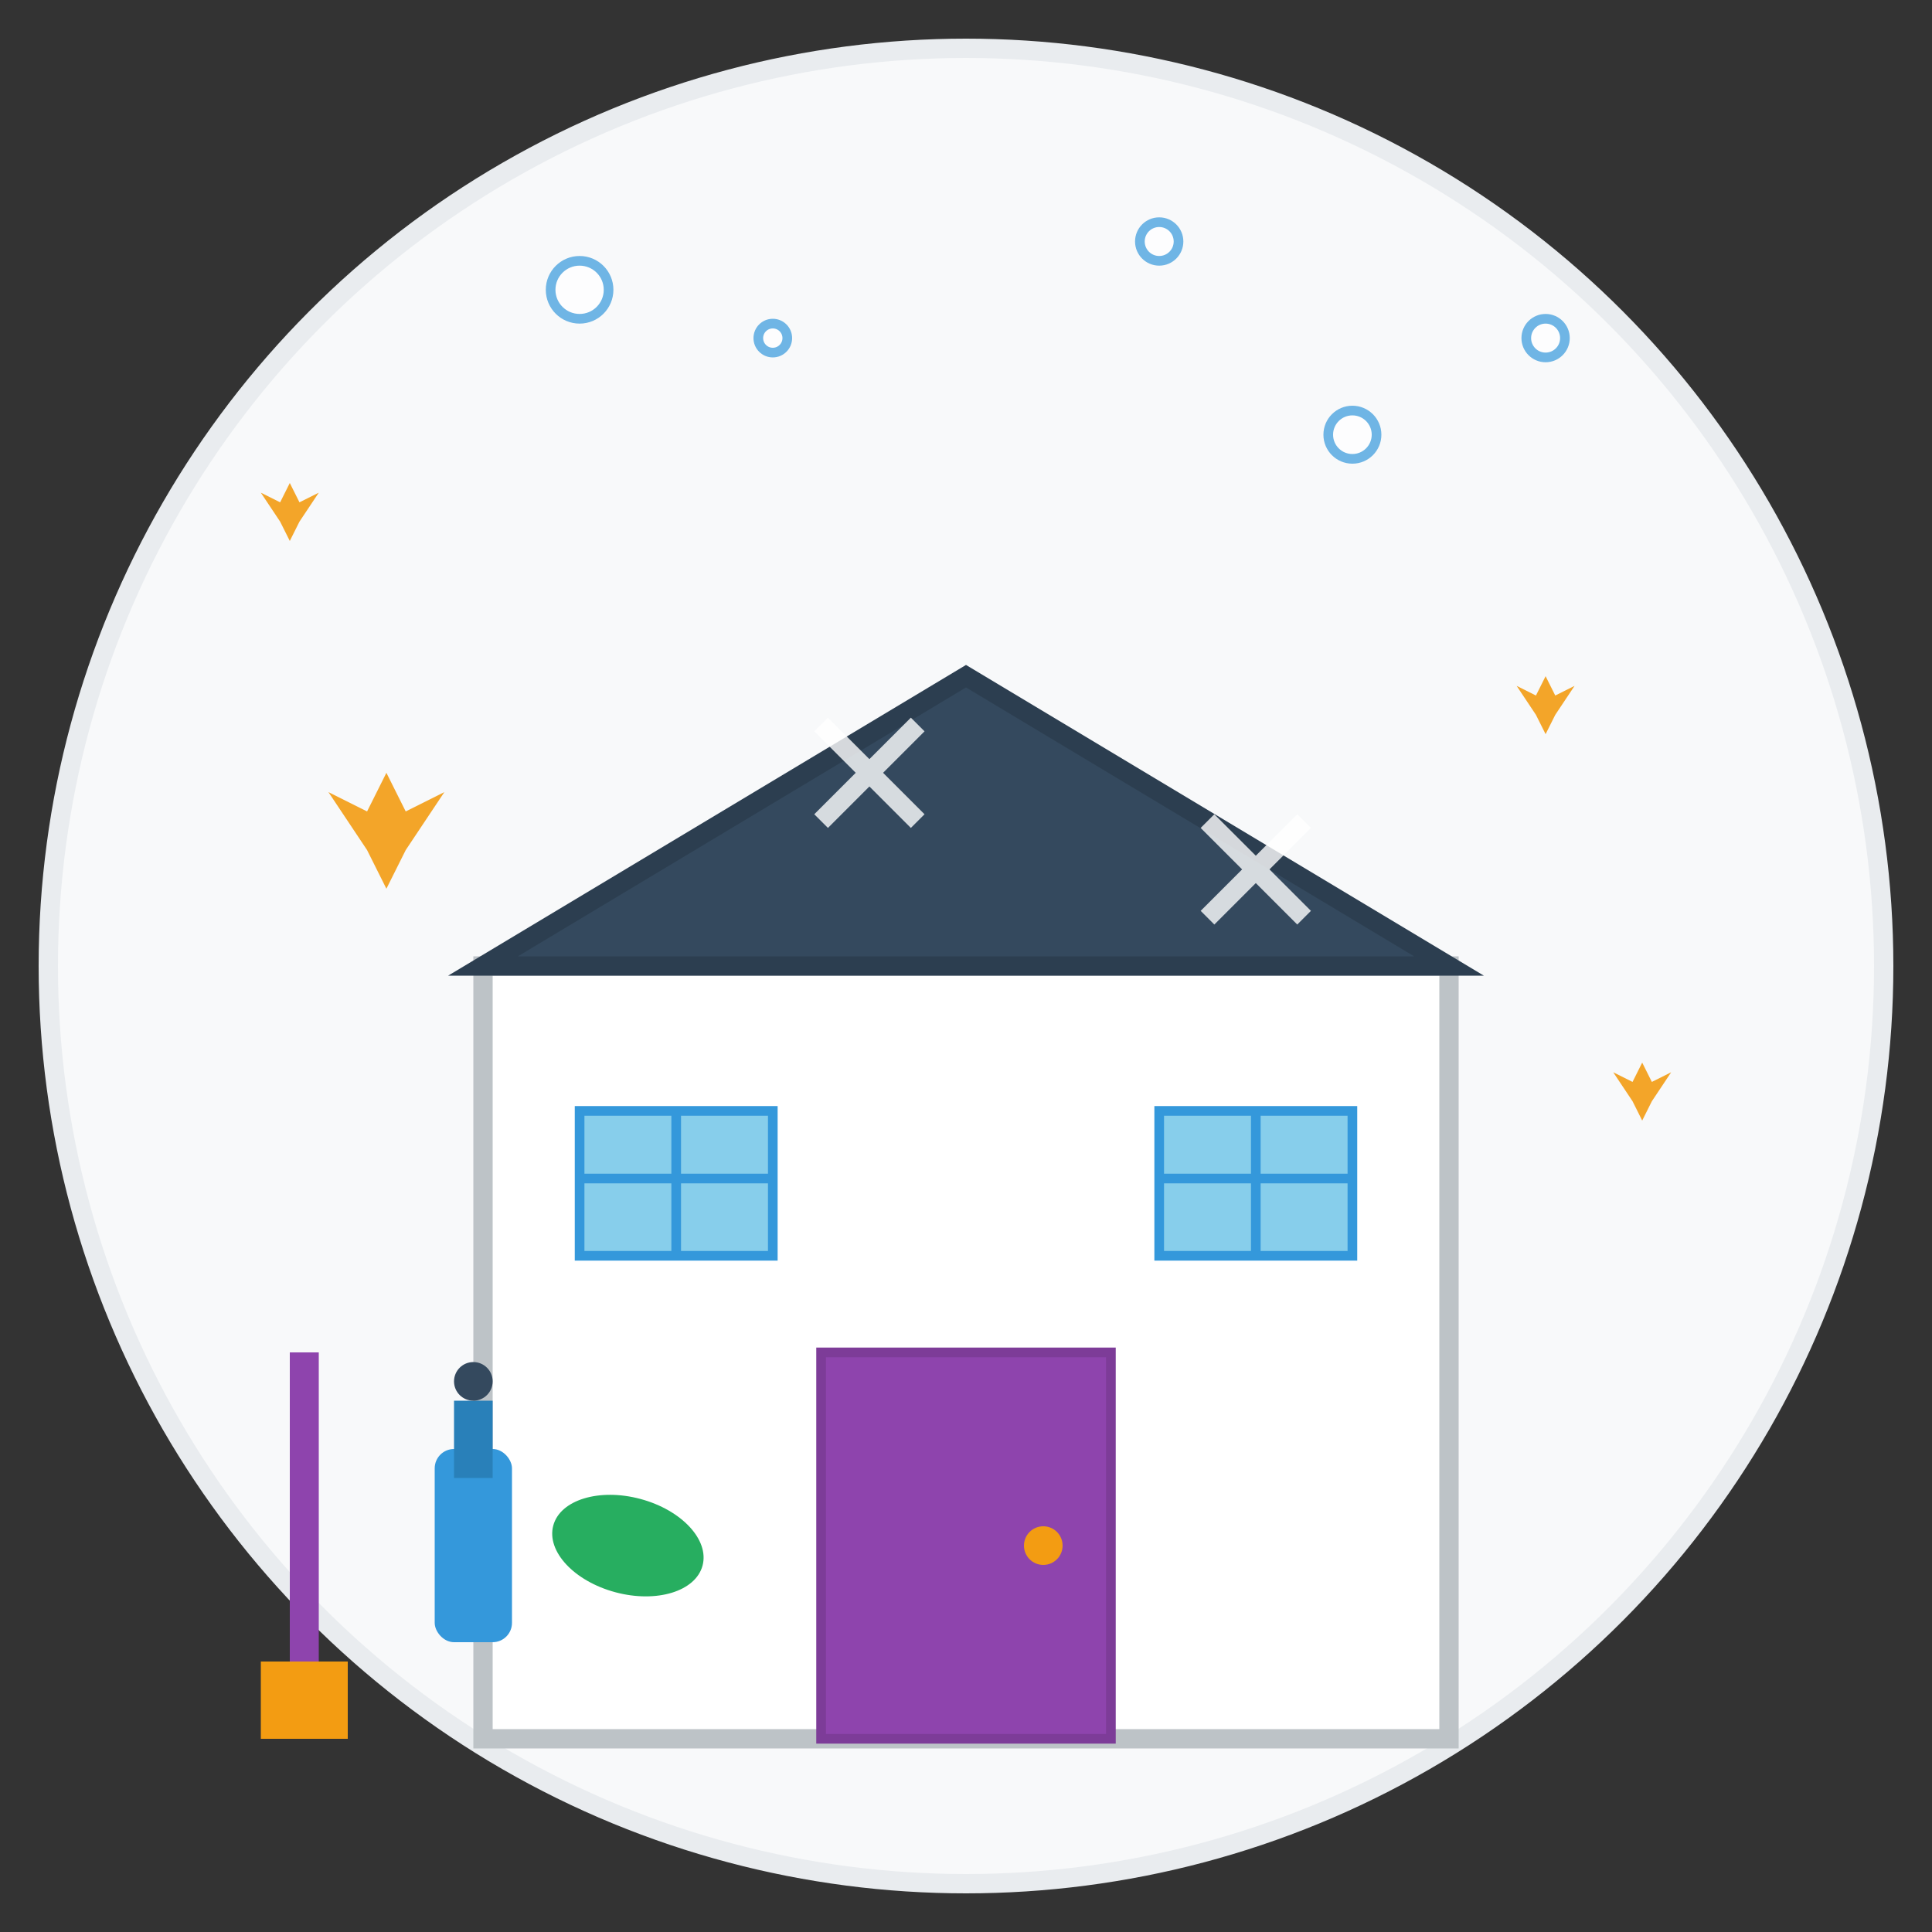 <svg xmlns="http://www.w3.org/2000/svg" viewBox="0 0 200 200" width="200" height="200">
  <rect x="0" y="0" width="200" height="200" fill="#333333" stroke="none"/>
  <defs>
    <linearGradient id="homeGrad" x1="0%" y1="0%" x2="100%" y2="100%">
      <stop offset="0%" style="stop-color:#3498db;stop-opacity:1" />
      <stop offset="100%" style="stop-color:#2980b9;stop-opacity:1" />
    </linearGradient>
  </defs>
  
  <!-- Background circle -->
  <circle cx="100" cy="100" r="95" fill="#f8f9fa" stroke="#e9ecef" stroke-width="2"/>
  
  <!-- House structure -->
  <g transform="translate(50, 60)">
    <!-- House base -->
    <rect x="0" y="40" width="100" height="80" fill="white" stroke="#bdc3c7" stroke-width="2"/>
    
    <!-- Roof -->
    <polygon points="0,40 50,10 100,40" fill="#34495e" stroke="#2c3e50" stroke-width="2"/>
    
    <!-- Door -->
    <rect x="35" y="80" width="30" height="40" fill="#8e44ad" stroke="#7d3c98" stroke-width="1"/>
    <circle cx="58" cy="100" r="2" fill="#f39c12"/>
    
    <!-- Windows -->
    <rect x="10" y="55" width="20" height="15" fill="#87ceeb" stroke="#3498db" stroke-width="1"/>
    <rect x="70" y="55" width="20" height="15" fill="#87ceeb" stroke="#3498db" stroke-width="1"/>
    <line x1="20" y1="55" x2="20" y2="70" stroke="#3498db" stroke-width="1"/>
    <line x1="10" y1="62" x2="30" y2="62" stroke="#3498db" stroke-width="1"/>
    <line x1="80" y1="55" x2="80" y2="70" stroke="#3498db" stroke-width="1"/>
    <line x1="70" y1="62" x2="90" y2="62" stroke="#3498db" stroke-width="1"/>
  </g>
  
  <!-- Cleaning tools -->
  <g transform="translate(30, 140)">
    <!-- Broom -->
    <rect x="0" y="0" width="3" height="35" fill="#8e44ad"/>
    <rect x="-3" y="32" width="9" height="8" fill="#f39c12"/>
    
    <!-- Spray bottle -->
    <rect x="15" y="10" width="8" height="20" fill="#3498db" rx="2"/>
    <rect x="17" y="5" width="4" height="8" fill="#2980b9"/>
    <circle cx="19" cy="3" r="2" fill="#34495e"/>
    
    <!-- Cleaning cloth -->
    <ellipse cx="35" cy="20" rx="8" ry="5" fill="#27ae60" transform="rotate(15 35 20)"/>
  </g>
  
  <!-- Sparkles and cleanliness indicators -->
  <g fill="#f39c12" opacity="0.9">
    <path d="M40 80 L42 84 L46 82 L42 88 L40 92 L38 88 L34 82 L38 84 Z"/>
    <path d="M160 70 L161 72 L163 71 L161 74 L160 76 L159 74 L157 71 L159 72 Z"/>
    <path d="M170 110 L171 112 L173 111 L171 114 L170 116 L169 114 L167 111 L169 112 Z"/>
    <path d="M30 50 L31 52 L33 51 L31 54 L30 56 L29 54 L27 51 L29 52 Z"/>
  </g>
  
  <!-- Soap bubbles -->
  <g opacity="0.7">
    <circle cx="60" cy="30" r="3" fill="white" stroke="#3498db" stroke-width="1"/>
    <circle cx="140" cy="45" r="2.5" fill="white" stroke="#3498db" stroke-width="1"/>
    <circle cx="120" cy="25" r="2" fill="white" stroke="#3498db" stroke-width="1"/>
    <circle cx="80" cy="35" r="1.5" fill="white" stroke="#3498db" stroke-width="1"/>
    <circle cx="160" cy="35" r="2" fill="white" stroke="#3498db" stroke-width="1"/>
  </g>
  
  <!-- Clean shine effects -->
  <g stroke="white" stroke-width="2" opacity="0.8">
    <line x1="85" y1="85" x2="95" y2="75"/>
    <line x1="95" y1="85" x2="85" y2="75"/>
    <line x1="125" y1="95" x2="135" y2="85"/>
    <line x1="135" y1="95" x2="125" y2="85"/>
  </g>
</svg>
